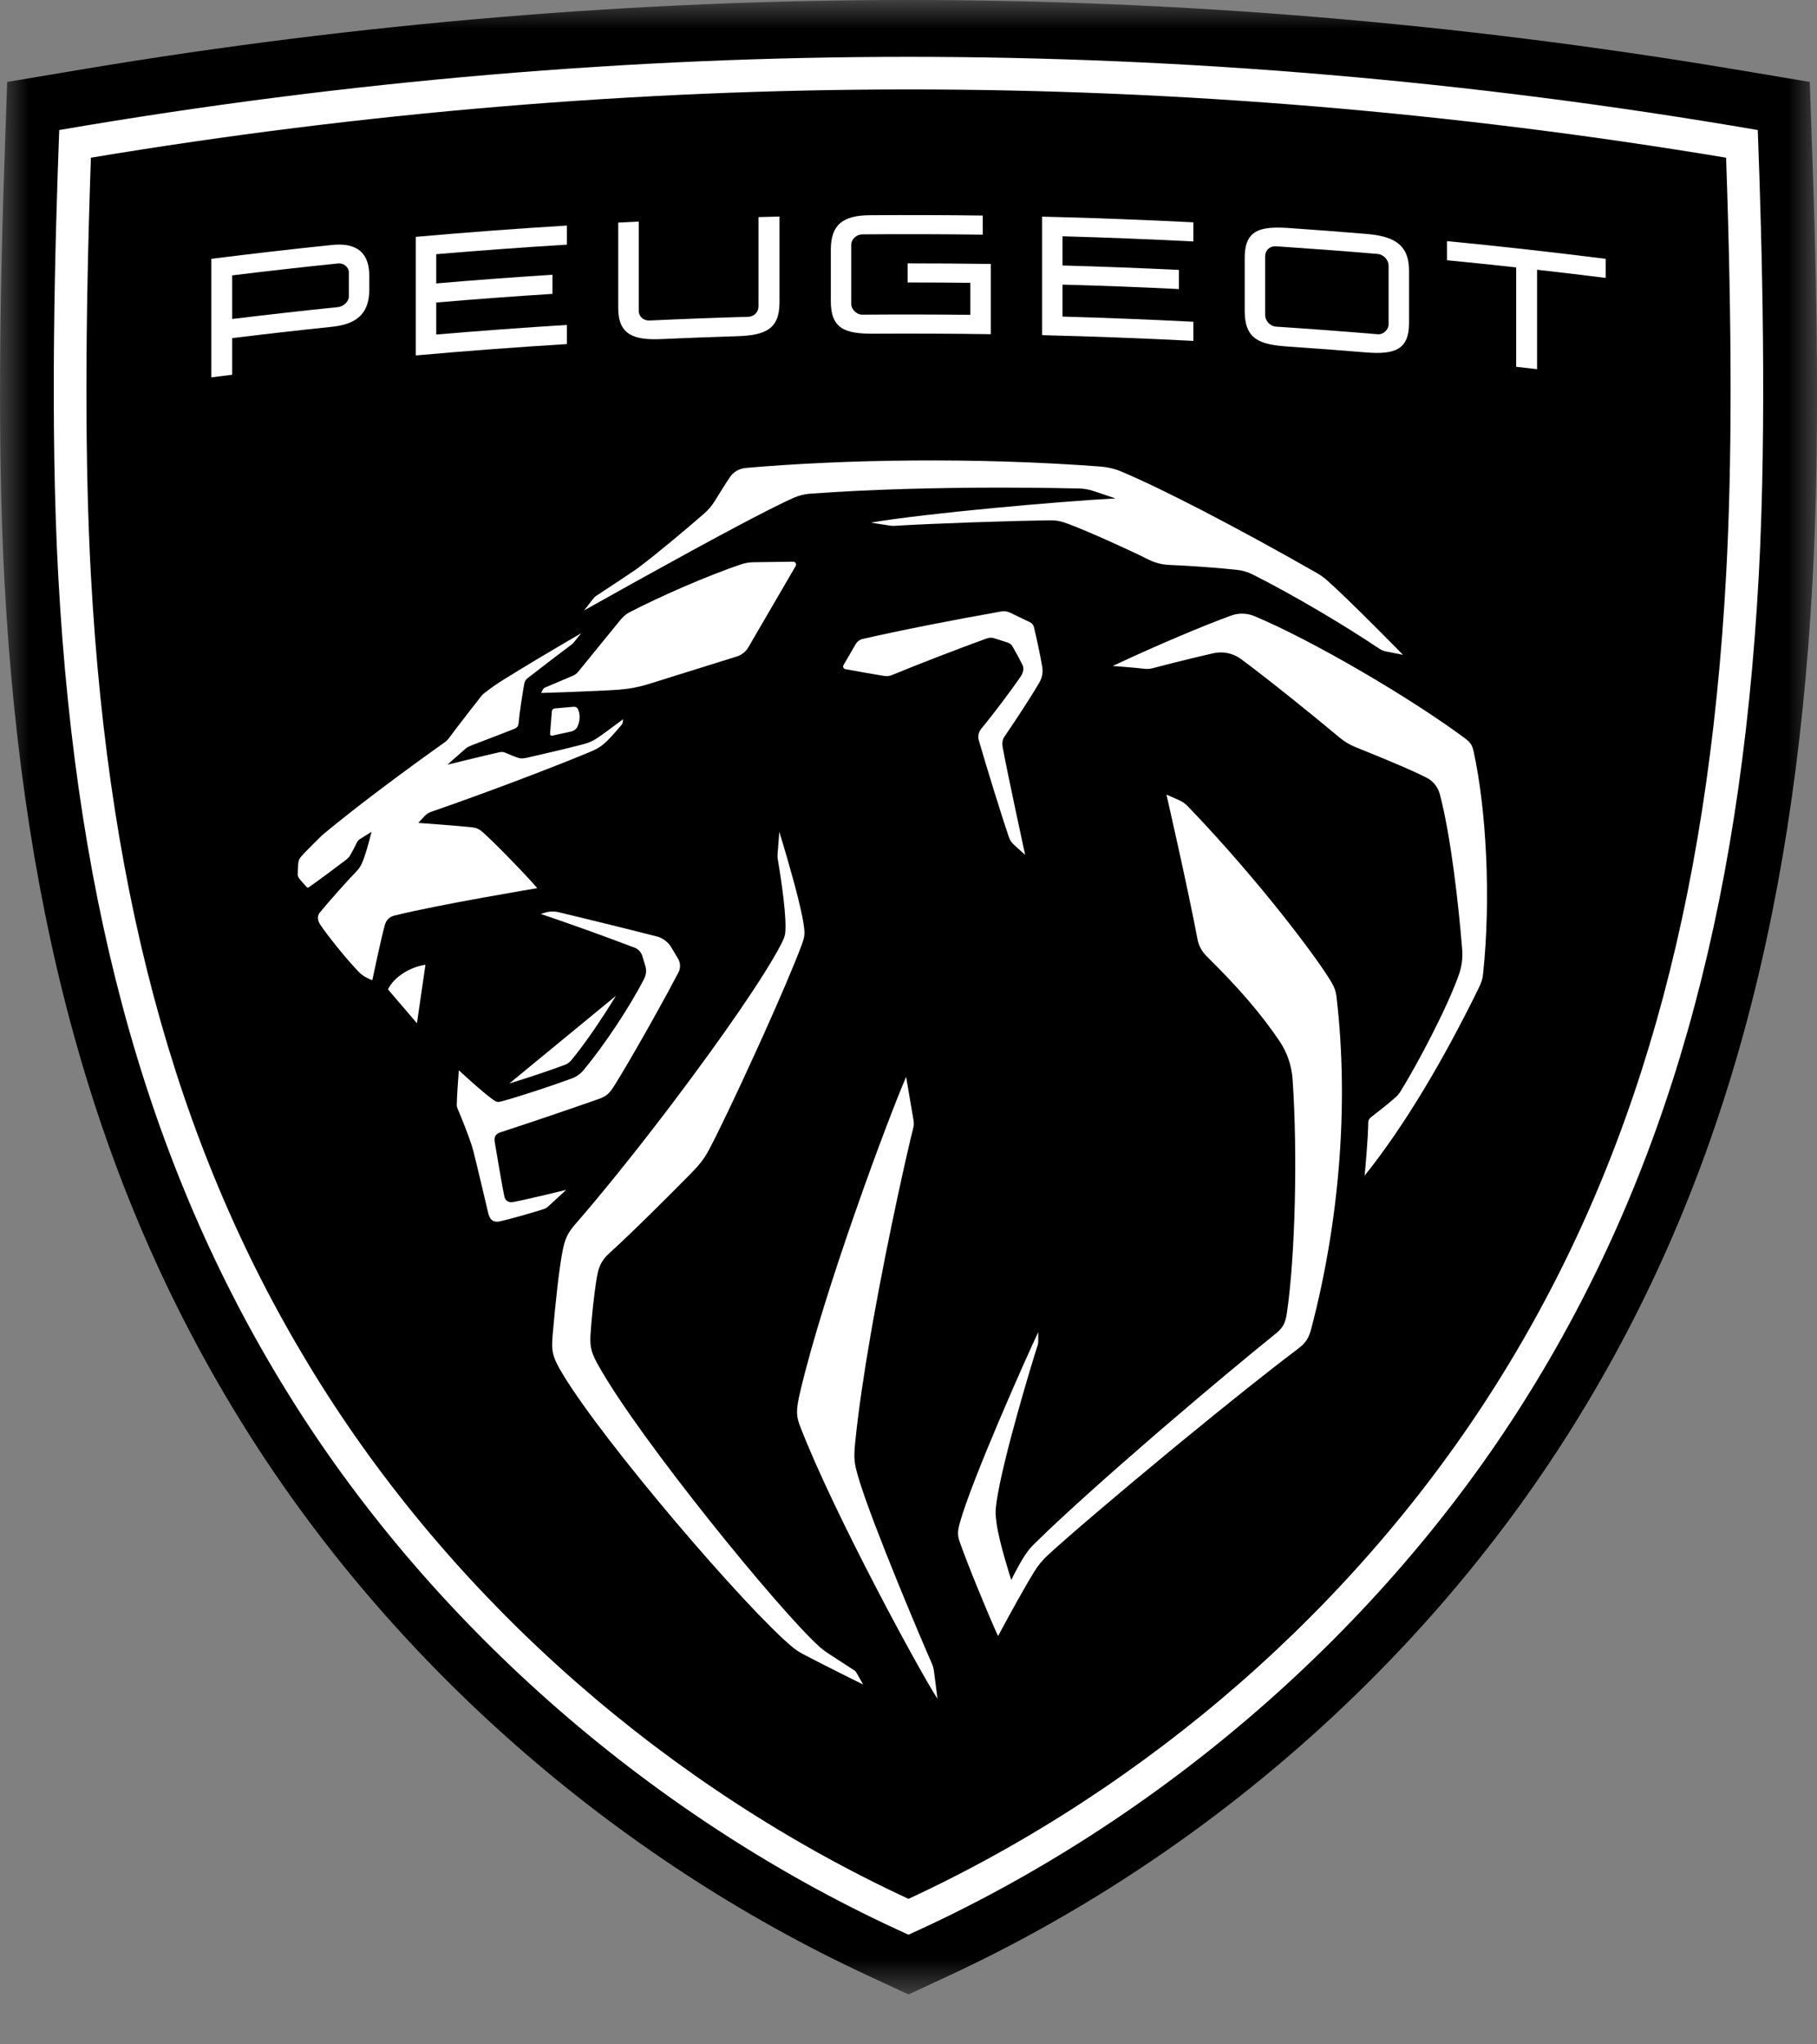 <svg width="32" height="36" viewBox="0 0 32 36" fill="none" xmlns="http://www.w3.org/2000/svg">
<rect x="0" y="0" width="32" height="36" fill="#808080" stroke="none"/>
<g clip-path="url(#clip0_0_24717)">
<mask id="mask0_0_24717" style="mask-type:alpha" maskUnits="userSpaceOnUse" x="0" y="0" width="32" height="36">
<path d="M32 35.205H3.05176e-05V0.005H32V35.205Z" fill="black"/>
</mask>
<g mask="url(#mask0_0_24717)">
<path fill-rule="evenodd" clip-rule="evenodd" d="M15.283 34.788C10.809 32.707 6.923 29.296 4.341 25.186C1.764 21.087 0.41 16.34 0.079 10.245C-0.026 8.301 -0.026 5.876 0.079 2.832L0.126 1.443L1.497 1.213C6.321 0.408 11.201 -6.10352e-05 16 -6.10352e-05C20.799 -6.10352e-05 25.678 0.408 30.502 1.213L31.873 1.443L31.921 2.832C32.027 5.876 32.027 8.302 31.921 10.245C31.589 16.34 30.235 21.087 27.659 25.186C25.077 29.296 21.19 32.707 16.717 34.788L16 35.121L15.283 34.788Z" fill="black"/>
</g>
<path fill-rule="evenodd" clip-rule="evenodd" d="M16 1.001C11.162 1.001 6.14 1.413 1.043 2.29C0.967 4.326 0.88 7.473 1.026 10.143C1.35 16.098 2.666 20.72 5.166 24.688C7.658 28.645 11.518 32.048 16 34.069C20.482 32.048 24.342 28.645 26.834 24.688C29.334 20.72 30.649 16.098 30.974 10.143C31.119 7.473 31.033 4.326 30.957 2.29C25.86 1.413 20.838 1.001 16 1.001ZM16 1.575C20.769 1.575 25.612 1.979 30.399 2.777C30.505 5.797 30.504 8.201 30.4 10.113C30.081 15.965 28.794 20.5 26.348 24.383C23.902 28.266 20.234 31.473 16 33.438C11.766 31.473 8.098 28.266 5.653 24.383C3.207 20.5 1.919 15.965 1.6 10.113C1.496 8.201 1.496 5.797 1.601 2.777C6.388 1.979 11.231 1.575 16 1.575Z" fill="white"/>
<path fill-rule="evenodd" clip-rule="evenodd" d="M5.994 4.307C5.947 4.306 5.897 4.308 5.844 4.314C5.136 4.387 4.428 4.469 3.721 4.558V6.645C3.844 6.629 3.967 6.614 4.089 6.599V5.954C4.674 5.882 5.259 5.816 5.844 5.755C6.267 5.711 6.504 5.535 6.504 5.098V4.861C6.504 4.488 6.323 4.315 5.994 4.307ZM5.953 4.639C6.048 4.629 6.144 4.701 6.144 4.797V5.22C6.144 5.311 6.048 5.398 5.953 5.408C5.332 5.471 4.71 5.542 4.089 5.617V4.849C4.71 4.773 5.332 4.703 5.953 4.639Z" fill="white"/>
<path fill-rule="evenodd" clip-rule="evenodd" d="M15.321 3.79C15.984 3.785 16.646 3.787 17.308 3.796V4.132C16.6 4.123 15.892 4.121 15.184 4.127C15.088 4.128 14.992 4.211 14.992 4.306V5.352C14.992 5.448 15.088 5.542 15.184 5.541C15.819 5.536 16.454 5.537 17.089 5.544V4.98C16.72 4.976 16.352 4.974 15.984 4.974V4.638C16.472 4.638 16.961 4.641 17.45 4.648V5.885C16.763 5.875 16.076 5.872 15.39 5.876C14.887 5.88 14.632 5.793 14.632 5.306V4.397C14.632 3.942 14.86 3.793 15.321 3.79V3.79Z" fill="white"/>
<path fill-rule="evenodd" clip-rule="evenodd" d="M22.495 4.008C22.099 4.009 21.921 4.134 21.921 4.543V5.475C21.921 5.971 22.176 6.068 22.678 6.102C23.138 6.133 23.598 6.168 24.059 6.206C24.555 6.246 24.815 6.162 24.815 5.693V4.761C24.815 4.284 24.514 4.156 24.059 4.119C23.598 4.08 23.138 4.046 22.678 4.014C22.612 4.01 22.551 4.008 22.495 4.008ZM22.473 4.337C23.07 4.377 23.667 4.421 24.264 4.472C24.359 4.48 24.455 4.57 24.455 4.679V5.712C24.455 5.807 24.359 5.895 24.264 5.886C23.667 5.836 23.07 5.791 22.473 5.752C22.363 5.744 22.281 5.644 22.281 5.548V4.516C22.281 4.406 22.363 4.33 22.473 4.337Z" fill="white"/>
<path fill-rule="evenodd" clip-rule="evenodd" d="M13.728 3.813V5.323C13.728 5.801 13.476 5.906 12.97 5.921C12.528 5.935 12.087 5.951 11.646 5.971C11.176 5.992 10.888 5.903 10.888 5.43V3.92L11.249 3.902V5.475C11.249 5.571 11.331 5.649 11.44 5.644C12.018 5.617 12.597 5.595 13.175 5.579C13.285 5.576 13.358 5.492 13.358 5.396V3.823C13.481 3.819 13.604 3.816 13.728 3.813V3.813Z" fill="white"/>
<path fill-rule="evenodd" clip-rule="evenodd" d="M18.352 3.815C19.24 3.836 20.128 3.87 21.017 3.915V4.252C20.249 4.213 19.481 4.182 18.712 4.161V4.675C19.396 4.694 20.079 4.72 20.762 4.753V5.09C20.079 5.056 19.396 5.03 18.712 5.012V5.575C19.481 5.596 20.249 5.627 21.017 5.666V6.003C20.128 5.957 19.24 5.924 18.352 5.902V3.815Z" fill="white"/>
<path fill-rule="evenodd" clip-rule="evenodd" d="M9.984 3.972V4.308C9.217 4.355 8.45 4.411 7.683 4.476V4.991C8.365 4.932 9.047 4.882 9.73 4.838V5.175C9.047 5.218 8.365 5.269 7.683 5.327V5.891C8.45 5.826 9.217 5.769 9.984 5.722V6.059C9.097 6.113 8.21 6.18 7.323 6.259V4.171C8.21 4.092 9.097 4.026 9.984 3.972Z" fill="white"/>
<path fill-rule="evenodd" clip-rule="evenodd" d="M25.483 4.246C26.416 4.336 27.348 4.441 28.279 4.558V4.894C27.876 4.844 27.473 4.795 27.07 4.75V6.501C26.947 6.487 26.825 6.473 26.702 6.459V4.709C26.296 4.664 25.889 4.622 25.483 4.583V4.246Z" fill="white"/>
<path fill-rule="evenodd" clip-rule="evenodd" d="M13.139 8.24C14.852 8.09 17.17 8.049 19.384 8.216C19.51 8.226 19.633 8.255 19.749 8.304C20.474 8.609 21.762 9.275 23.193 10.091C23.256 10.127 23.315 10.17 23.37 10.218C23.749 10.551 24.709 11.531 24.709 11.531L24.41 11.472C24.368 11.464 24.329 11.447 24.293 11.424C23.687 11.018 22.802 10.489 22.061 10.116C21.973 10.072 21.878 10.044 21.78 10.034C21.419 9.995 20.931 9.962 20.612 9.949C20.455 9.942 20.348 9.916 20.194 9.838C19.9 9.689 19.187 9.367 18.832 9.232C18.68 9.174 18.603 9.16 18.454 9.163C17.845 9.171 16.455 9.216 15.746 9.26C15.721 9.261 15.698 9.26 15.674 9.256L15.336 9.203C16.295 9.039 18.665 8.828 19.646 8.777L19.247 8.643C19.169 8.618 19.089 8.604 19.008 8.602C18.795 8.597 18.321 8.588 17.706 8.587L17.496 8.587C16.565 8.589 15.367 8.612 14.262 8.694C14.166 8.702 14.071 8.725 13.983 8.764C13.536 8.96 12.448 9.548 11.356 10.153L11.114 10.287C10.832 10.444 10.553 10.6 10.287 10.749C10.287 10.749 10.424 10.574 10.45 10.54C10.473 10.511 10.48 10.505 10.512 10.485C10.556 10.456 10.705 10.358 10.856 10.258L10.968 10.184C11.059 10.123 11.14 10.069 11.185 10.038C11.208 10.023 11.222 10.012 11.25 9.991C11.579 9.744 12.098 9.308 12.407 9.038C12.477 8.977 12.536 8.906 12.585 8.827C12.685 8.666 12.794 8.491 12.861 8.394C12.919 8.31 13.017 8.251 13.139 8.24V8.24Z" fill="white"/>
<path fill-rule="evenodd" clip-rule="evenodd" d="M13.969 9.891C14.008 9.891 14.033 9.933 14.013 9.967L13.185 11.389C13.139 11.473 13.062 11.535 12.971 11.562L11.418 12.047C11.238 12.101 11.086 12.131 10.898 12.145C10.554 12.171 9.531 12.203 9.531 12.203L9.554 12.154C9.564 12.132 9.583 12.114 9.606 12.104L10.09 11.899C10.126 11.883 10.158 11.86 10.182 11.83L10.93 10.912C10.97 10.863 11.022 10.816 11.077 10.787C11.571 10.528 12.449 10.138 13.064 9.934C13.122 9.914 13.2 9.902 13.261 9.901L13.969 9.891Z" fill="white"/>
<path fill-rule="evenodd" clip-rule="evenodd" d="M10.105 12.446C10.138 12.443 10.168 12.461 10.181 12.491C10.224 12.59 10.212 12.701 10.171 12.795C10.155 12.834 10.105 12.871 10.065 12.88L9.725 12.955C9.705 12.96 9.686 12.944 9.687 12.923L9.719 12.525C9.721 12.498 9.743 12.477 9.77 12.475L10.105 12.446Z" fill="white"/>
<path fill-rule="evenodd" clip-rule="evenodd" d="M17.635 10.767C17.686 10.758 17.738 10.765 17.785 10.787L18.139 10.957C18.174 10.973 18.2 11.005 18.209 11.043C18.257 11.245 18.316 11.513 18.355 11.741C18.372 11.836 18.354 11.932 18.306 12.016C18.159 12.27 17.858 12.728 17.689 12.973C17.651 13.028 17.647 13.095 17.659 13.161C17.735 13.582 18.054 15.054 18.054 15.054L17.853 14.872C17.813 14.835 17.787 14.796 17.77 14.746C17.627 14.329 17.36 13.46 17.238 13.036C17.218 12.967 17.233 12.892 17.279 12.836C17.488 12.583 17.793 12.178 17.971 11.921C18.021 11.849 18.037 11.77 18.008 11.71C17.967 11.626 17.898 11.499 17.832 11.384C17.814 11.352 17.784 11.328 17.749 11.316L17.509 11.239C17.467 11.226 17.422 11.227 17.38 11.242C16.856 11.431 16.151 11.705 15.72 11.883C15.656 11.909 15.63 11.911 15.554 11.9C15.429 11.881 15.065 11.816 14.887 11.783C14.855 11.777 14.839 11.741 14.855 11.713L15.067 11.347C15.095 11.297 15.143 11.262 15.199 11.25C15.879 11.095 16.779 10.918 17.635 10.767V10.767Z" fill="white"/>
<path fill-rule="evenodd" clip-rule="evenodd" d="M10.237 11.15L10.098 11.321C10.09 11.329 10.082 11.336 10.074 11.344C9.952 11.434 9.436 11.828 9.297 11.938C9.257 11.969 9.241 11.996 9.232 12.046C9.201 12.22 9.149 12.551 9.133 12.735C9.129 12.789 9.106 12.815 9.051 12.837C8.811 12.934 8.528 13.037 8.298 13.128C8.249 13.148 8.236 13.155 8.207 13.177C8.184 13.195 7.879 13.466 7.879 13.466C7.879 13.466 8.541 13.303 8.784 13.249C8.842 13.236 8.867 13.239 8.921 13.264C8.971 13.287 9.055 13.32 9.099 13.336C9.166 13.361 9.202 13.36 9.277 13.344C9.55 13.283 10.011 13.174 10.256 13.11C10.383 13.077 10.453 13.043 10.561 12.968C10.678 12.886 10.975 12.664 10.975 12.664C10.975 12.664 10.97 12.703 10.966 12.725C10.963 12.744 10.956 12.754 10.943 12.769C10.883 12.841 10.777 12.96 10.725 13.014C10.604 13.138 10.532 13.182 10.381 13.245C9.685 13.535 8.495 13.984 7.603 14.292C7.545 14.312 7.519 14.329 7.476 14.373C7.429 14.421 7.366 14.491 7.366 14.491C7.366 14.491 8.094 14.543 8.316 14.569C8.388 14.577 8.439 14.6 8.494 14.648C8.677 14.804 9.281 15.425 9.462 15.64C9.462 15.64 7.744 15.925 6.948 16.122C6.85 16.147 6.8 16.209 6.778 16.288C6.712 16.518 6.557 17.261 6.557 17.261C6.557 17.261 6.502 17.243 6.425 17.199C6.372 17.168 6.345 17.143 6.287 17.082C6.099 16.883 5.789 16.503 5.64 16.283C5.597 16.218 5.578 16.135 5.633 16.069C5.794 15.871 6.118 15.509 6.297 15.323C6.316 15.303 6.34 15.268 6.366 15.218C6.426 15.099 6.506 14.797 6.533 14.688L6.542 14.653L6.543 14.648C6.543 14.648 6.541 14.649 6.538 14.651L6.506 14.671C6.461 14.699 6.39 14.744 6.359 14.763C6.313 14.792 6.301 14.805 6.281 14.845C6.252 14.906 6.202 15.002 6.163 15.068C6.15 15.09 6.117 15.123 6.099 15.137C5.87 15.311 5.618 15.498 5.439 15.624C5.426 15.633 5.411 15.629 5.4 15.619C5.377 15.596 5.281 15.487 5.264 15.462C5.25 15.44 5.243 15.42 5.243 15.394C5.243 15.349 5.247 15.269 5.252 15.21C5.257 15.14 5.278 15.107 5.363 15.018C5.459 14.919 5.563 14.815 5.673 14.708C5.943 14.482 6.622 13.932 7.836 13.068C7.859 13.052 7.88 13.032 7.897 13.01C8.024 12.838 8.386 12.37 8.476 12.258C8.488 12.243 8.502 12.228 8.518 12.215C8.661 12.103 8.732 12.054 8.877 11.963C9.215 11.75 9.87 11.363 10.237 11.15L10.237 11.15Z" fill="white"/>
<path fill-rule="evenodd" clip-rule="evenodd" d="M7.493 16.988L7.343 18.019L6.833 17.423C6.926 17.222 7.197 17.033 7.493 16.988Z" fill="white"/>
<path fill-rule="evenodd" clip-rule="evenodd" d="M10.848 17.535C10.594 17.952 10.291 18.394 10.061 18.671C10.031 18.707 9.991 18.735 9.946 18.752C9.695 18.846 9.277 18.986 8.969 19.08L10.848 17.535Z" fill="white"/>
<path fill-rule="evenodd" clip-rule="evenodd" d="M21.679 10.841C21.813 10.791 21.961 10.795 22.093 10.85C23.117 11.279 24.84 12.288 25.797 12.999C25.89 13.068 25.927 13.115 25.951 13.226C26.176 14.246 26.261 15.822 26.119 17.15C26.109 17.245 26.09 17.302 26.04 17.404C25.433 18.641 24.751 19.806 24.032 20.704L24.034 20.69C24.043 20.594 24.094 20.055 24.097 19.763C24.098 19.73 24.113 19.699 24.139 19.679C24.273 19.576 24.456 19.429 24.56 19.339C24.61 19.296 24.638 19.263 24.664 19.221C24.957 18.749 25.481 17.761 25.692 17.167C25.743 17.022 25.764 16.868 25.751 16.715C25.683 15.886 25.553 14.739 25.359 13.99C25.326 13.862 25.241 13.754 25.123 13.694C24.956 13.608 24.627 13.459 23.879 13.159C23.775 13.118 23.678 13.06 23.593 12.989C23.102 12.578 22.335 11.961 21.858 11.607C21.718 11.503 21.54 11.465 21.37 11.503C21.022 11.582 20.58 11.692 20.331 11.759C20.246 11.782 20.213 11.784 20.125 11.774C20.08 11.768 20.021 11.763 19.959 11.757L19.866 11.749C19.757 11.739 19.655 11.732 19.615 11.729L19.597 11.727C20.409 11.347 21.19 11.019 21.679 10.841L21.679 10.841Z" fill="white"/>
<path fill-rule="evenodd" clip-rule="evenodd" d="M9.592 16.073C9.673 16.047 9.758 16.044 9.84 16.064C10.209 16.152 10.991 16.343 11.581 16.494C11.664 16.515 11.768 16.592 11.812 16.665L11.94 16.879C11.985 16.954 11.989 17.046 11.949 17.123C11.841 17.331 11.688 17.612 11.526 17.902L11.404 18.12C11.178 18.519 10.954 18.904 10.826 19.107C10.742 19.24 10.695 19.3 10.546 19.352C9.965 19.556 9.243 19.8 8.814 19.939C8.727 19.967 8.697 20.02 8.714 20.117C8.745 20.294 8.844 20.893 8.882 21.069C8.896 21.133 8.947 21.185 9.044 21.166C9.297 21.118 9.972 20.953 9.972 20.953C9.972 20.953 9.773 21.137 9.654 21.245C9.632 21.266 9.607 21.281 9.579 21.29C9.395 21.351 8.946 21.477 8.806 21.507C8.697 21.531 8.627 21.488 8.599 21.365C8.599 21.365 8.408 20.552 8.338 20.275C8.327 20.233 8.316 20.197 8.303 20.155C8.251 19.995 8.127 19.681 8.056 19.516C8.048 19.497 8.044 19.476 8.044 19.455C8.047 19.267 8.081 18.847 8.081 18.847C8.081 18.847 8.495 19.233 8.695 19.373C8.74 19.404 8.767 19.411 8.822 19.397C9.097 19.326 9.728 19.118 10.075 18.989C10.154 18.959 10.223 18.91 10.277 18.845C10.636 18.413 11.086 17.741 11.345 17.234C11.381 17.164 11.388 17.084 11.365 17.009L11.309 16.825C11.293 16.771 11.236 16.711 11.184 16.691C10.572 16.459 10.091 16.287 9.524 16.094L9.592 16.073Z" fill="white"/>
<path fill-rule="evenodd" clip-rule="evenodd" d="M20.543 13.993L20.754 14.085C20.817 14.112 20.874 14.151 20.921 14.2C22.216 15.549 23.252 16.946 23.459 17.315C23.499 17.385 23.526 17.456 23.536 17.537C23.769 19.503 23.569 21.586 23.093 23.398C23.05 23.561 23.002 23.645 22.845 23.763C22.337 24.144 21.58 24.751 20.826 25.37L20.589 25.565C19.681 26.315 18.819 27.049 18.453 27.386C18.361 27.471 18.281 27.567 18.216 27.674C18.044 27.952 17.782 28.43 17.654 28.668L17.618 28.735C17.592 28.782 17.577 28.81 17.577 28.81C17.406 28.439 17.035 27.533 16.907 27.166C16.865 27.047 16.858 26.984 16.902 26.824C17.11 26.065 18.094 23.857 18.285 23.458L18.285 23.621C18.285 23.645 18.282 23.668 18.274 23.691C18.188 23.952 17.659 25.692 17.551 26.447C17.527 26.615 17.53 26.66 17.551 26.825C17.599 27.177 17.81 27.823 17.81 27.823C17.81 27.823 17.935 27.562 18.052 27.386C18.109 27.3 18.143 27.258 18.237 27.166C18.71 26.699 19.517 25.978 20.357 25.252L20.655 24.997C21.3 24.444 21.945 23.906 22.454 23.495C22.586 23.389 22.636 23.317 22.665 23.114C22.811 22.115 22.854 20.321 22.765 19.015C22.749 18.769 22.669 18.53 22.529 18.326C22.21 17.855 21.828 17.409 21.249 16.837C21.166 16.755 21.11 16.65 21.089 16.536C20.92 15.637 20.543 13.993 20.543 13.993H20.543Z" fill="white"/>
<path fill-rule="evenodd" clip-rule="evenodd" d="M13.725 14.648C13.725 14.648 13.843 15.028 13.956 15.441L13.996 15.587C14.068 15.856 14.132 16.122 14.155 16.29C14.177 16.452 14.173 16.495 14.115 16.65C13.976 17.021 13.718 17.618 13.444 18.228L13.325 18.49C12.989 19.23 12.648 19.945 12.482 20.255C12.4 20.407 12.323 20.506 12.17 20.662C11.819 21.018 11.149 21.69 10.733 22.066C10.582 22.203 10.542 22.32 10.511 22.497C10.462 22.781 10.413 23.266 10.399 23.517C10.387 23.737 10.423 23.84 10.546 24.058C11.278 25.36 13.722 28.356 14.418 28.985C14.468 29.031 14.505 29.062 14.611 29.132C14.714 29.2 15.048 29.416 15.048 29.416C15.061 29.425 15.072 29.437 15.081 29.451L15.201 29.663C15.201 29.663 15.19 29.658 15.17 29.648L15.118 29.622C15.076 29.601 15.02 29.574 14.957 29.542L14.801 29.464C14.564 29.345 14.28 29.202 14.131 29.122C14.07 29.089 14.012 29.05 13.958 29.006C13.143 28.33 10.645 25.415 9.91 24.197C9.727 23.893 9.708 23.795 9.733 23.507C9.779 22.972 9.85 22.298 9.913 22.003C9.951 21.825 9.99 21.721 10.127 21.563C10.586 21.035 11.147 20.339 11.694 19.623L11.886 19.37C12.714 18.273 13.477 17.175 13.762 16.616C13.827 16.489 13.833 16.445 13.834 16.324C13.838 15.976 13.726 15.297 13.697 15.125C13.693 15.098 13.691 15.071 13.694 15.044L13.725 14.648Z" fill="white"/>
<path fill-rule="evenodd" clip-rule="evenodd" d="M15.958 18.963C15.958 18.963 16.053 19.52 16.081 19.682C16.097 19.773 16.101 19.798 16.078 19.887C16.002 20.177 15.655 21.7 15.376 23.259L15.333 23.505C15.219 24.162 15.121 24.814 15.064 25.372C15.031 25.689 15.042 25.765 15.126 26.046C15.364 26.84 16.243 28.916 16.412 29.295C16.431 29.337 16.442 29.381 16.448 29.426L16.511 29.915C16.229 29.491 14.698 26.683 14.096 25.129C14.025 24.945 14.012 24.855 14.09 24.519C14.508 22.732 15.64 19.697 15.958 18.963H15.958Z" fill="white"/>
</g>
<defs>
<clipPath id="clip0_0_24717">
<rect width="32" height="35.121" fill="white"/>
</clipPath>
</defs>
</svg>

